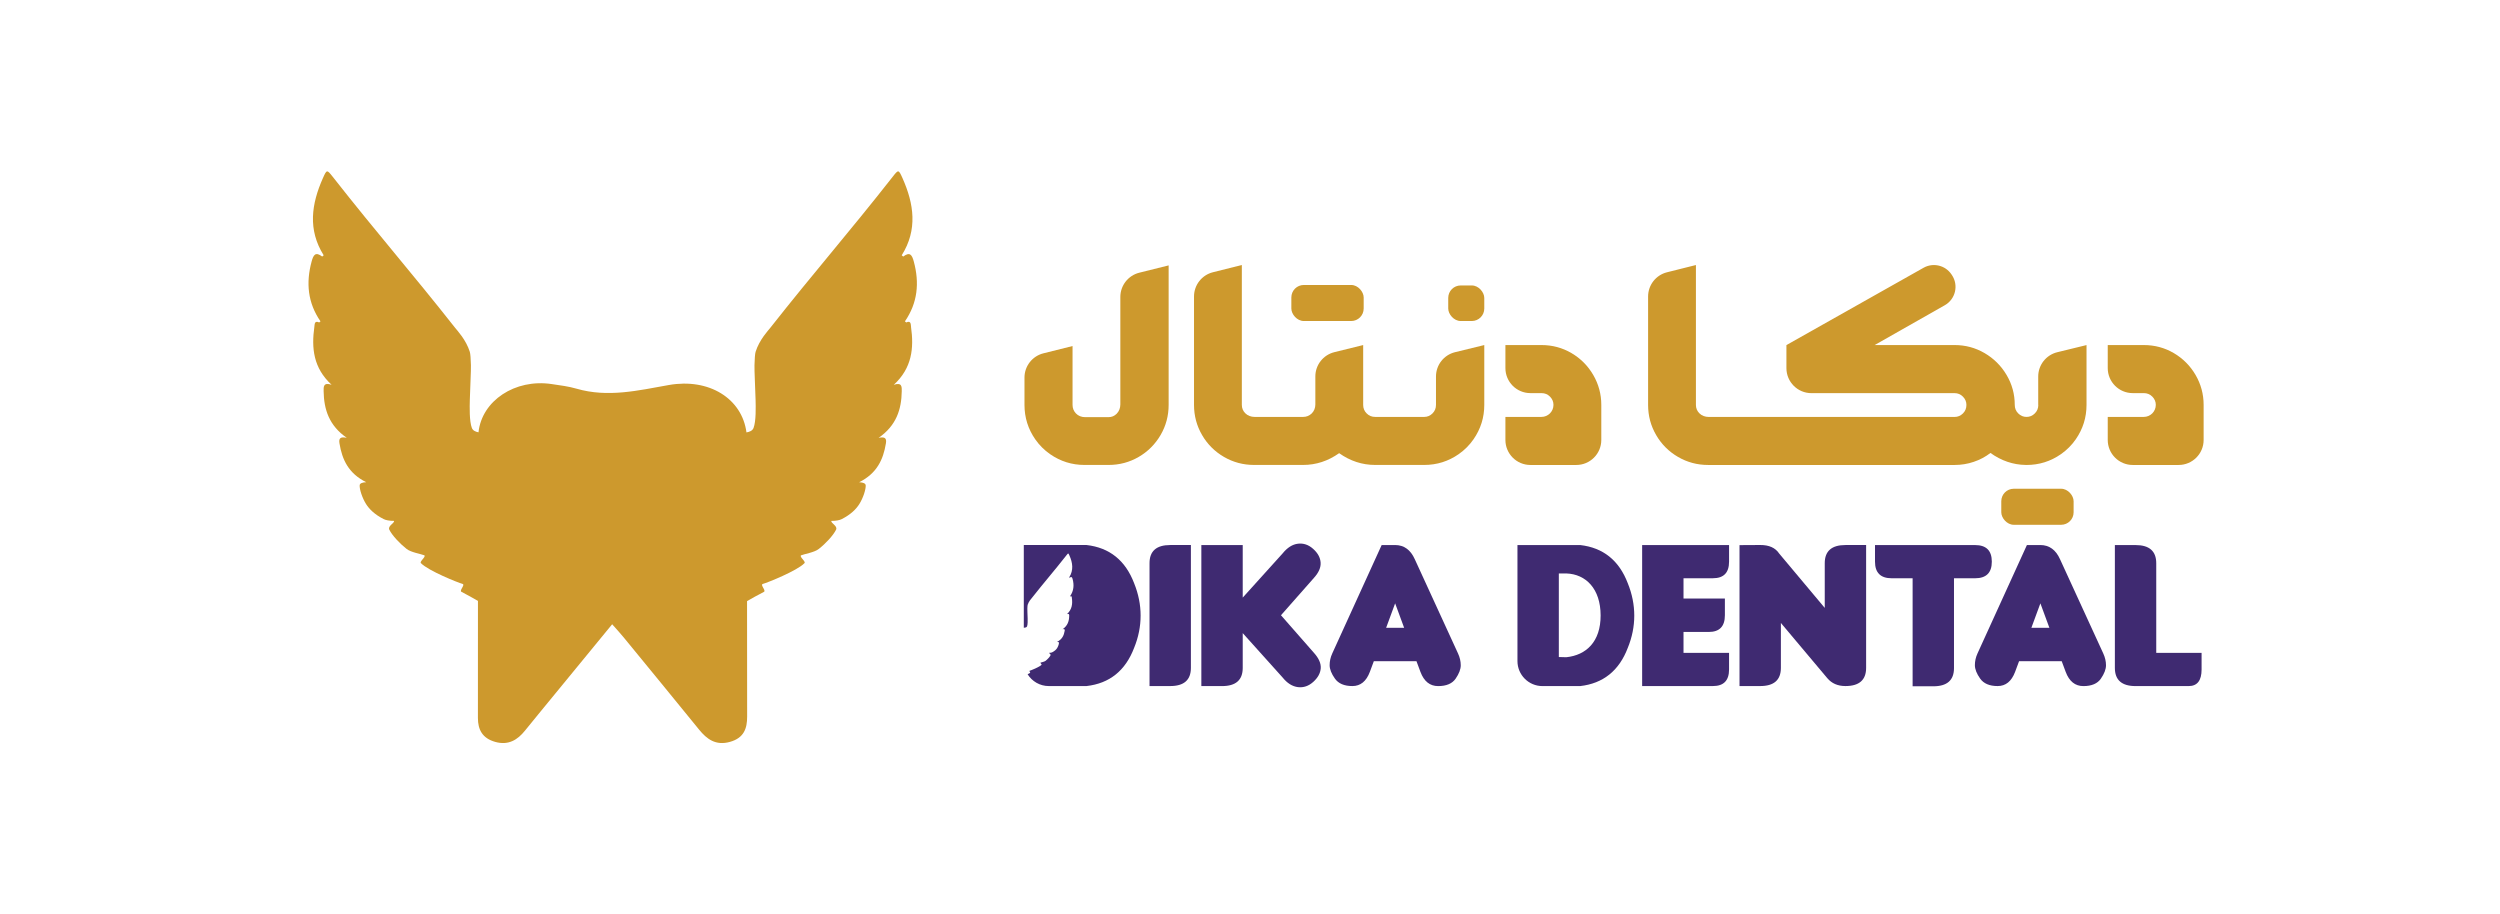 <?xml version="1.0" encoding="UTF-8"?>
<svg id="Layer_1" data-name="Layer 1" xmlns="http://www.w3.org/2000/svg" version="1.1" viewBox="0 0 844.72 308.98">
  <defs>
    <style>
      .cls-1 {
        fill: #3f2a71;
      }

      .cls-1, .cls-2 {
        stroke-width: 0px;
      }

      .cls-2 {
        fill: #cd992d;
      }
    </style>
  </defs>
  <path class="cls-2" d="M307.83,110.43c-.11-.81.03-2.22-1.63-1.48-.13-.14-.28-.26-.44-.37,4.31-6.25,4.95-13.01,3-20.22-.61-2.25-1.32-3.38-3.58-1.67-.17-.14-.33-.29-.5-.43,5.43-8.65,4.14-17.38.25-26.1-1.31-2.93-1.37-2.91-3.32-.41-15.14,19.29-26.17,31.77-41.35,51.03-.68.87-3.68,4.02-4.95,8.09-.22.69-.32,2.49-.38,4.53-.05,2.07.24,6.93.37,11.7.06,2.33.19,7.24-.69,9.51-.36.92-1.3,1.31-2.39,1.5-1.49-11.45-12.66-18.42-26.24-16.01-10.32,1.83-20.58,4.32-31.19,1.23-2.7-.79-5.59-1.14-8.41-1.56-12.34-1.84-23.58,5.63-24.7,16.31-1.03-.2-1.9-.59-2.24-1.47-.88-2.27-.75-7.18-.69-9.51.13-4.77.42-9.62.37-11.7-.05-2.05-.16-3.85-.38-4.53-1.27-4.07-4.27-7.22-4.95-8.09-15.18-19.26-26.21-31.74-41.35-51.03-1.96-2.49-2.02-2.51-3.32.41-3.89,8.73-5.18,17.45.25,26.1-.17.14-.33.29-.5.43-2.26-1.72-2.97-.59-3.58,1.67-1.95,7.21-1.31,13.97,3,20.22-.16.1-.31.23-.44.37-1.65-.74-1.51.67-1.63,1.48-1.01,7.17-.36,13.9,5.82,19.58-2.82-.95-2.71.77-2.69,2.16.09,6.19,1.85,11.64,7.82,15.76-2.21-.45-2.74.19-2.47,1.86.9,5.53,3.06,10.18,9.04,13.14-1.45.06-2.17.44-2.21,1.03-.1,1.26.81,4.22,2.16,6.36,1.06,1.67,2.83,3.49,5.93,5.07.7.36,1.92.62,3.51.61.22.78-2.22,1.69-1.58,2.99.94,1.9,3.46,4.62,5.85,6.5,1.48,1.16,4.77,1.66,6,2.15.55.57-1.73,2.08-1.18,2.64,2.51,2.59,12.58,6.62,14.05,7.01,1.04.28-1.18,2.24-.36,2.68,2.19,1.15,4.11,2.21,5.58,3.07,0,13.19,0,26.38-.01,39.56,0,3.9,1.47,6.85,5.85,8.08,4.48,1.26,7.55-.7,10.04-3.79,3.43-4.25,6.92-8.46,10.38-12.69,6.26-7.64,12.53-15.28,19.09-23.27,1.56,1.77,2.79,3.08,3.91,4.46,8.51,10.38,17.02,20.75,25.48,31.16,2.59,3.18,5.59,5.46,10.39,4.13,4.75-1.32,5.84-4.53,5.83-8.55-.03-13-.03-26.01-.03-39.01,1.48-.88,3.45-1.96,5.71-3.14.82-.43-1.4-2.4-.36-2.68,1.46-.39,11.54-4.42,14.05-7.01.55-.57-1.73-2.08-1.18-2.64,1.23-.49,4.52-.99,6-2.15,2.39-1.87,4.9-4.59,5.85-6.5.64-1.3-1.8-2.21-1.58-2.99,1.59.01,2.81-.25,3.51-.61,3.1-1.58,4.87-3.4,5.93-5.07,1.35-2.14,2.26-5.1,2.16-6.36-.05-.59-.76-.97-2.21-1.03,5.97-2.97,8.14-7.62,9.04-13.14.27-1.67-.25-2.31-2.47-1.86,5.97-4.13,7.73-9.57,7.82-15.76.02-1.39.13-3.11-2.69-2.16,6.18-5.68,6.83-12.41,5.82-19.58Z"/>
  <g>
    <path class="cls-1" d="M533.91,231.82h-12.73c-4.66,0-8.45-3.78-8.45-8.45v-39.21h21.18c7.79.89,13.16,5.2,16.1,12.92,1.46,3.6,2.19,7.24,2.19,10.93s-.73,7.31-2.19,10.89c-2.94,7.72-8.31,12.03-16.1,12.92ZM540.83,207.92c-.02-8.97-4.95-13.92-11.58-14.16h-2.54v28.24l2.54.07c6.68-.71,11.61-5.19,11.58-14.16Z"/>
    <path class="cls-1" d="M402.39,225.67c0,4.09-2.33,6.14-6.99,6.14h-6.99v-41.51c0-4.09,2.33-6.14,6.99-6.14h6.99v41.51Z"/>
    <path class="cls-1" d="M432.82,207.88l11.15,12.71c1.65,1.84,2.41,3.58,2.29,5.22-.12,1.65-.96,3.18-2.52,4.59-1.57,1.41-3.29,2-5.19,1.77-1.89-.24-3.62-1.32-5.17-3.25l-13.48-15v11.76c0,4.09-2.33,6.14-6.99,6.14h-6.99v-47.66h13.98v17.76l13.48-14.93c1.58-1.95,3.3-3.05,5.17-3.28,1.87-.23,3.59.35,5.15,1.75,1.57,1.4,2.41,2.94,2.52,4.61.12,1.67-.64,3.4-2.26,5.19l-11.15,12.64Z"/>
    <path class="cls-1" d="M464.2,223.41l-1.34,3.6c-1.2,3.2-3.17,4.8-5.91,4.8s-4.71-.84-5.9-2.52c-1.19-1.68-1.78-3.2-1.78-4.54s.29-2.66.88-3.95l16.7-36.64h4.52c3.01,0,5.24,1.6,6.67,4.8l14.61,31.84c.61,1.32.92,2.65.92,3.99s-.58,2.85-1.73,4.52c-1.15,1.67-3.12,2.51-5.91,2.51s-4.78-1.6-5.98-4.8l-1.34-3.6h-14.4ZM474.44,212.12l-3.04-8.26-3.04,8.26h6.07Z"/>
    <path class="cls-1" d="M554.86,231.82v-47.66h29.37v5.61c0,3.74-1.81,5.61-5.44,5.61h-9.95v6.85h13.98v5.65c0,3.77-1.81,5.65-5.44,5.65h-8.54v7.06h15.39v5.61c0,3.74-1.81,5.61-5.44,5.61h-23.93Z"/>
    <path class="cls-1" d="M616.56,205.41v-15.11c0-4.09,2.33-6.14,6.99-6.14h6.99v41.51c0,4.09-2.33,6.14-6.99,6.14-2.59,0-4.64-.89-6.14-2.68l-15.67-18.64v15.18c0,4.09-2.33,6.14-6.99,6.14h-6.99v-47.62l6.99-.04c2.99-.02,5.13.94,6.42,2.89l15.39,18.36Z"/>
    <path class="cls-1" d="M660.23,195.39v30.36c0,4.09-2.33,6.14-6.99,6.14h-6.99v-36.5h-7.06c-3.77,0-5.65-1.87-5.65-5.61v-5.61h33.82c3.77,0,5.65,1.87,5.65,5.61s-1.88,5.61-5.65,5.61h-7.13Z"/>
    <path class="cls-1" d="M682.22,223.41l-1.34,3.6c-1.2,3.2-3.17,4.8-5.91,4.8s-4.71-.84-5.9-2.52c-1.19-1.68-1.78-3.2-1.78-4.54s.29-2.66.88-3.95l16.7-36.64h4.52c3.01,0,5.24,1.6,6.67,4.8l14.61,31.84c.61,1.32.92,2.65.92,3.99s-.58,2.85-1.73,4.52c-1.15,1.67-3.12,2.51-5.91,2.51s-4.78-1.6-5.98-4.8l-1.34-3.6h-14.4ZM692.46,212.12l-3.04-8.26-3.04,8.26h6.07Z"/>
    <path class="cls-1" d="M739.51,231.82h-17.93c-4.66,0-6.99-2.05-6.99-6.14v-41.51h6.99c4.66,0,6.99,2.05,6.99,6.14v30.29h15.32v5.61c0,3.74-1.46,5.61-4.38,5.61Z"/>
    <path class="cls-1" d="M347.03,211.66c.25-.65.21-2.04.2-2.7-.04-1.35-.12-2.73-.1-3.32.02-.58.05-1.09.11-1.29.36-1.16,1.21-2.05,1.41-2.3,4.31-5.47,7.45-9.02,11.75-14.5.56-.71.57-.71.94.12,1.11,2.48,1.47,4.96-.07,7.42.05.04.09.08.14.12.64-.49.85-.17,1.02.47.55,2.05.37,3.97-.85,5.75.05.03.09.06.12.1.47-.21.43.19.46.42.29,2.04.1,3.95-1.65,5.56.8-.27.77.22.76.61-.03,1.76-.53,3.31-2.22,4.48.63-.13.78.05.7.53-.26,1.57-.87,2.89-2.57,3.74.41.02.62.12.63.29.03.36-.23,1.2-.61,1.81-.3.48-.8.99-1.69,1.44-.2.1-.54.18-1,.17-.06.22.63.48.45.85-.27.54-.98,1.31-1.66,1.85-.42.33-1.36.47-1.71.61-.16.16.49.59.33.75-.71.74-3.58,1.88-3.99,1.99-.3.08.34.64.1.76-.29.15-.56.3-.81.43,1.49,2.39,4.14,3.99,7.16,3.99h12.73c7.79-.89,13.16-5.2,16.1-12.92,1.46-3.58,2.19-7.21,2.19-10.89s-.73-7.32-2.19-10.93c-2.94-7.72-8.31-12.03-16.1-12.92h-21.18v27.97c.46-.04.95-.1,1.09-.47Z"/>
  </g>
  <g>
    <path class="cls-2" d="M378.55,136.67c0,1.16-.42,2.31-1.24,3.13-.77.77-1.68,1.15-2.73,1.15h-7.99c-1.15,0-2.27-.43-3.06-1.27-.75-.8-1.13-1.76-1.13-2.87v-19.89l-9.84,2.46c-3.76.94-6.4,4.32-6.4,8.19v9.24c0,4.25,1.21,8.13,3.63,11.62,1.36,1.96,3.07,3.67,5.03,5.03,3.5,2.43,7.37,3.64,11.63,3.64h8.12c3.68,0,7.08-.91,10.19-2.72,3.11-1.81,5.57-4.28,7.39-7.39,1.81-3.11,2.72-6.51,2.72-10.19v-47.13l-9.91,2.47c-3.76.94-6.41,4.32-6.41,8.2v36.33Z"/>
    <rect class="cls-2" x="436.33" y="96.29" width="24.44" height="12.18" rx="4.22" ry="4.22"/>
    <rect class="cls-2" x="489.34" y="96.45" width="12.18" height="12.02" rx="4.22" ry="4.22"/>
    <path class="cls-2" d="M485.2,136.81c0,1.14-.39,2.1-1.18,2.88-.79.79-1.72,1.18-2.8,1.18h-16.56c-1.14,0-2.1-.39-2.88-1.18-.79-.78-1.18-1.75-1.18-2.88v-20.22l-9.73,2.4c-3.77.93-6.43,4.31-6.43,8.2v9.5c0,1.15-.44,2.27-1.27,3.05-.8.75-1.76,1.13-2.87,1.13h-16.4c-1.16,0-2.32-.41-3.14-1.24-.77-.77-1.16-1.72-1.16-2.82v-47.27l-9.77,2.45c-3.76.94-6.39,4.32-6.39,8.19v36.62c0,3.68.91,7.08,2.72,10.19,1.81,3.11,4.27,5.58,7.39,7.39,3.11,1.81,6.51,2.72,10.19,2.72h16.56c4.38,0,8.44-1.33,12.18-3.98,3.73,2.65,7.79,3.98,12.18,3.98h0s16.24,0,16.24,0h.33c4.27,0,8.16-1.22,11.66-3.66,1.95-1.36,3.66-3.07,5.01-5.03,2.41-3.49,3.62-7.35,3.62-11.6v-20.22l-9.87,2.41c-3.78.92-6.45,4.31-6.45,8.21v9.6Z"/>
    <path class="cls-2" d="M530.99,119.31c-3.09-1.81-6.47-2.72-10.15-2.72h-12.18v7.79c0,4.66,3.78,8.45,8.45,8.45h3.73c1.14,0,2.1.39,2.88,1.18.78.79,1.18,1.72,1.18,2.8h0c0,2.24-1.82,4.06-4.06,4.06h-12.18v7.79c0,4.66,3.78,8.45,8.45,8.45h15.5c4.66,0,8.45-3.78,8.45-8.45v-11.85c0-3.63-.91-6.99-2.72-10.11-1.81-3.11-4.26-5.57-7.35-7.39Z"/>
    <rect class="cls-2" x="676.21" y="165.14" width="24.44" height="12.18" rx="4.22" ry="4.22"/>
    <path class="cls-2" d="M688.72,136.81c0,1.14-.39,2.1-1.18,2.88-.79.79-1.72,1.18-2.8,1.18-1.08,0-2.02-.39-2.8-1.18-.79-.78-1.18-1.75-1.18-2.88,0-3.63-.92-6.99-2.76-10.11-1.84-3.11-4.32-5.57-7.43-7.39-3.11-1.81-6.48-2.72-10.11-2.72h-27.04l23.71-13.46c3.61-2.05,4.72-6.74,2.4-10.19l-.15-.22c-2.08-3.1-6.19-4.07-9.44-2.24l-46.33,26.12v7.79c0,4.66,3.78,8.45,8.45,8.45h48.39c1.08,0,2.02.39,2.8,1.18.78.79,1.18,1.72,1.18,2.8,0,1.14-.39,2.1-1.18,2.88s-1.72,1.18-2.8,1.18h-83.12c-1.16,0-2.32-.41-3.14-1.24-.77-.77-1.16-1.72-1.16-2.82v-47.27l-9.77,2.45c-3.76.94-6.39,4.32-6.39,8.19v36.62c0,3.68.91,7.08,2.72,10.19,1.81,3.11,4.27,5.58,7.39,7.39,3.11,1.81,6.51,2.72,10.19,2.72h83.29c2.22,0,4.37-.35,6.45-1.06,2.08-.7,3.96-1.7,5.64-3,3.69,2.64,7.64,3.98,11.85,4.05h0s.32.01.32.01h0c4.27,0,8.16-1.22,11.66-3.66,1.95-1.36,3.66-3.07,5.01-5.03,2.41-3.49,3.62-7.35,3.62-11.6v-20.22l-9.87,2.41c-3.78.92-6.45,4.31-6.45,8.21v9.6Z"/>
    <path class="cls-2" d="M741.86,126.7c-1.81-3.11-4.26-5.57-7.35-7.39-3.09-1.81-6.47-2.72-10.15-2.72h-12.18v7.79c0,4.66,3.78,8.45,8.45,8.45h3.73c1.14,0,2.1.39,2.88,1.18.78.79,1.18,1.72,1.18,2.8h0c0,2.24-1.82,4.06-4.06,4.06h-12.18v7.79c0,4.66,3.78,8.45,8.45,8.45h15.5c4.66,0,8.45-3.78,8.45-8.45v-11.85c0-3.63-.91-6.99-2.72-10.11Z"/>
  </g>
</svg>